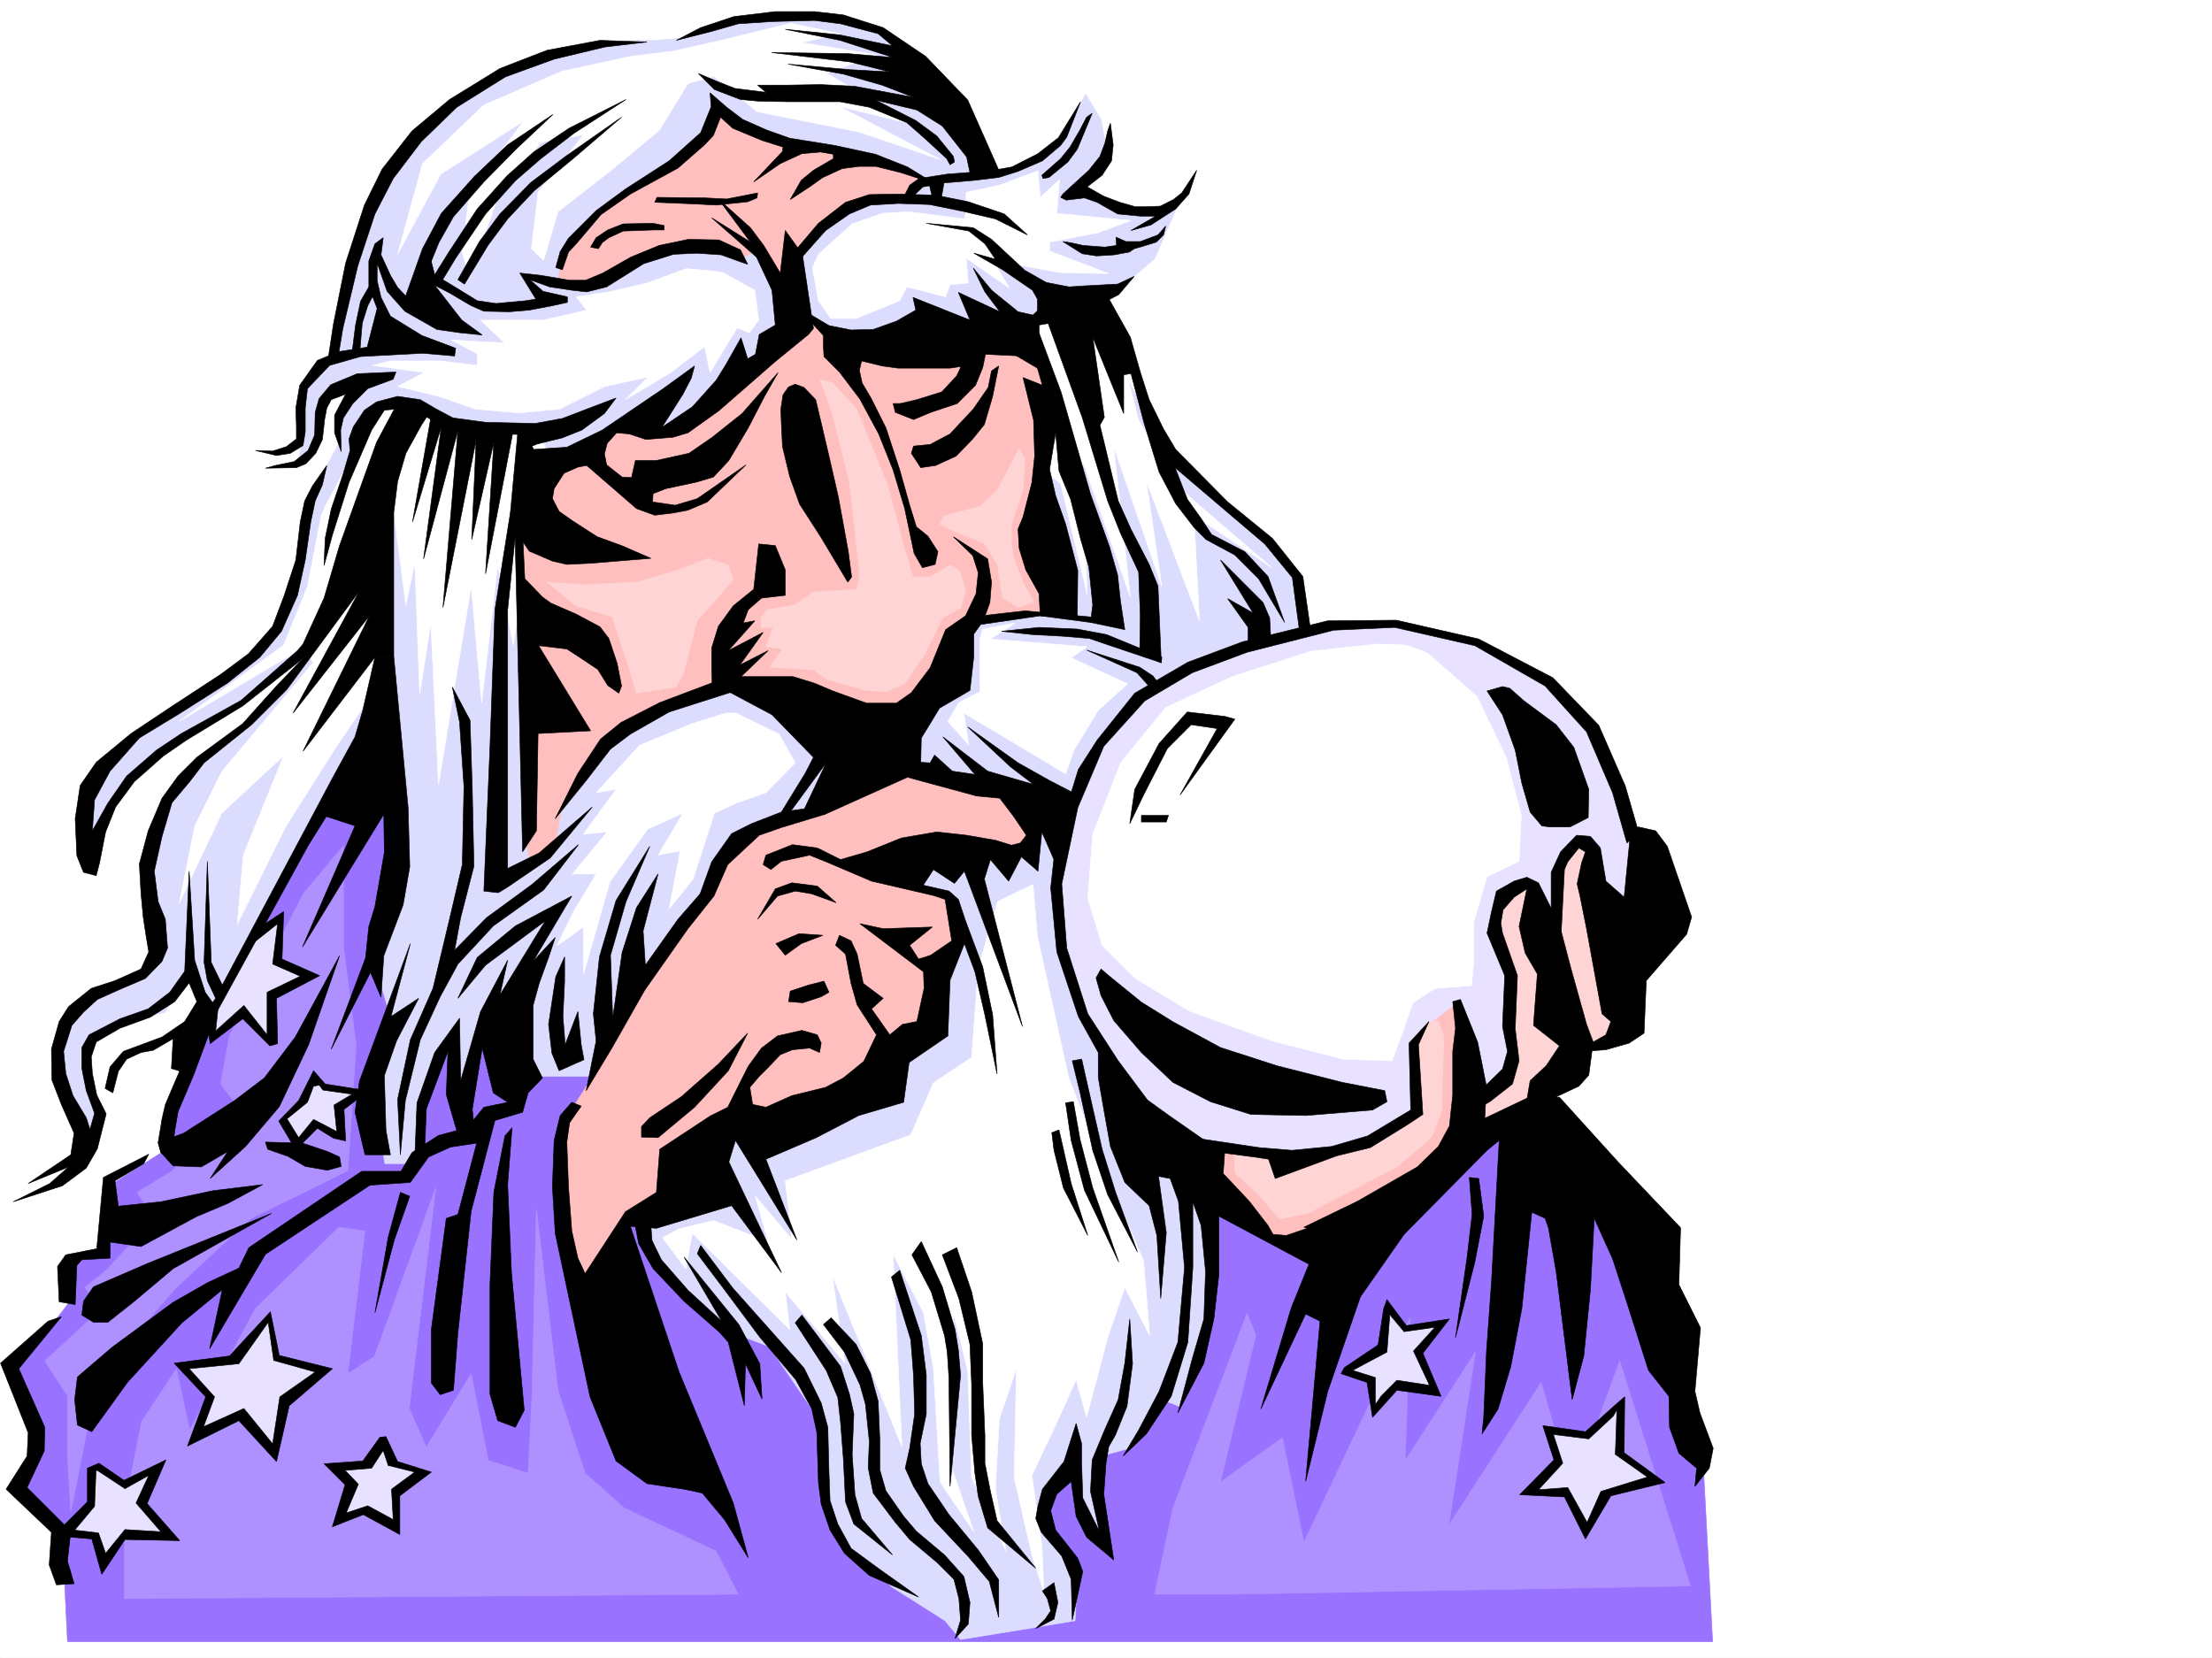 <svg xmlns="http://www.w3.org/2000/svg" width="2997.016" height="2246.297"><rect width="100%" height="100%" fill="#333333" stroke="none"/><defs><clipPath id="a"><path d="M0 0h2997v2244.137H0Zm0 0"/></clipPath></defs><path fill="#fff" d="M0 2246.297h2997.016V0H0Zm0 0"/><g clip-path="url(#a)" transform="translate(0 2.16)"><path fill="#fff" fill-rule="evenodd" stroke="#fff" stroke-linecap="square" stroke-linejoin="bevel" stroke-miterlimit="10" stroke-width=".743" d="M.742 2244.137h2995.531V-2.16H.743Zm0 0"/></g><path fill="#9973ff" fill-rule="evenodd" stroke="#9973ff" stroke-linecap="square" stroke-linejoin="bevel" stroke-miterlimit="10" stroke-width=".743" d="M429.316 1106.297 268.97 1410.375l-35.192 105.61-6.761 40.468-83.168 53.176v93.645h-41.211l-11.223 64.398-35.969 46.45-47.937 35.933 41.953 98.14v35.192l-24.75 36.715 59.941 64.398 6.762 140.055H2320.43l-12.746-241.168-29.211-62.91-18.727-106.356-59.2-158.824-166.331-174.5-1593.637-428.422Zm0 0"/><path fill="#ae91ff" fill-rule="evenodd" stroke="#ae91ff" stroke-linecap="square" stroke-linejoin="bevel" stroke-miterlimit="10" stroke-width=".743" d="m1689.55 1779.637-100.37 263.652-24.75 116.867h107.918l618.129-11.219-95.91-304.863-64.438 176.028-41.953-146.82-125.121 193.23 35.972-234.442-95.172 146.82 6.727-193.234-143.848 304.082-29.207-141.543-83.91 59.903 47.938-199.215zM239.02 1854.55l-47.196 71.907-23.226 116.832v122.852l831.66-5.985-29.992-58.414-124.375-58.453-53.176-47.156L756 1883.762l-29.21-244.926-6.02 252.43-5.239 104.867-53.96-17.242-23.223-117.614-60.684 99.625-23.227-52.43 35.973-298.843-83.164 228.46-35.973 23.188 23.223-193.23-35.187-5.242-113.157 110.105-89.148 164.77zm0 0"/><path fill="#ae91ff" fill-rule="evenodd" stroke="#ae91ff" stroke-linecap="square" stroke-linejoin="bevel" stroke-miterlimit="10" stroke-width=".743" d="m411.332 1210.418-100.41 193.234-11.965 65.18 17.988 23.969-83.168 93.605-47.972 29.207 23.222 35.227-65.18 70.383-29.206 23.222 23.226 28.465-77.183 71.164 30.73 47.192v81.64l4.5 76.403 35.969-182.008 107.137-122.856 101.152-93.605 131.101-64.434 11.258-170.008-17.242-134.855v-135.562zm0 0"/><path fill="#e8e1ff" fill-rule="evenodd" stroke="#e8e1ff" stroke-linecap="square" stroke-linejoin="bevel" stroke-miterlimit="10" stroke-width=".743" d="m2191.555 1903.23-41.211 43.442-49.422-8.211 10.476 39.687-32.96 42.696 42.699 2.972 28.465 49.461 27.722-49.46 68.934-19.473-48.68-31.438-2.27-60.68zm-312.41-123.593-4.497 48.719-53.957 32.921 36.715 7.508 5.238 43.442 29.954-35.192 51.726 6.727-20.254-53.18 29.25-37.457-47.976 6.766-26.2-25.493zM517.723 1959.418l-19.473 23.969-40.469 5.238 16.5 21.742-12.746 47.152 33.707-10.476 41.992 20.215v-43.442l32.18-29.207-38.945-14.234-7.508-20.215zm-394.09 36.715.746 41.914-32.219 38.203 35.227 5.238 15.718 33.703 28.465-36.675 57.711 2.972-36.715-41.172 16.461-52.433-39.683 23.226-32.965-21.742zm239.019-208.988-42.734 53.175-72.648 9.735 38.199 43.441-15.758 53.176 56.969-29.207 45.707 45.707 13.492-63.695 50.945-44.926-65.18-16.461-5.277-49.461zm58.414-325.821-8.21 31.477-28.504 25.453 18.73 29.207 26.234-23.969 30.735 14.977v-38.946l23.969-22.48-44.965-5.242-6.727-6.723zm-78.668-195.5 36.715-23.226-1.484 61.425 39.723 17.989-44.965 29.207-1.524 59.156-47.195-39.684-35.969 32.961-2.23-33.707 53.176-92.86zm1543.473-419.426-85.434 2.227-85.394 17.246-148.344 41.914-109.402 114.602-47.938 245.703 73.43 219.43 203.79 99.629 281.714-39.688 107.137-68.152 122.148-152.801 17.203-176.774-35.933-119.097-28.504-52.434-56.93-59.898-96.656-50.207-64.438-14.973h-2.226zm0 0"/><path fill="#fff" fill-rule="evenodd" stroke="#fff" stroke-linecap="square" stroke-linejoin="bevel" stroke-miterlimit="10" stroke-width=".743" d="m1905.344 874.082-38.203-1.488-90.672 9.738-107.133 34.445-89.89 41.953-60.723 74.176-38.2 97.36-6.726 86.879 19.472 63.656 44.965 44.965 73.43 44.18 111.629 40.429 96.656 24.75 65.922 2.23 12.004-31.476 16.46-47.152 29.99-19.473 49.425-3.754 3.008-31.477v-54.66l17.988-61.426 43.438-20.956 3.011-62.172-20.215-77.926-39.726-83.125-67.445-59.16zm0 0"/><path fill="#dcdcff" fill-rule="evenodd" stroke="#dcdcff" stroke-linecap="square" stroke-linejoin="bevel" stroke-miterlimit="10" stroke-width=".743" d="m831.656 60.684-77.144 9.734-78.668 29.953-92.16 66.664-56.97 60.684-25.452 56.148-31.477 96.613-9.734 82.426-10.52 19.469-41.172 35.934v80.898l-4.496 30.695 20.215-24.71 14.977-67.41 51.687-25.454-30.691 46.45v40.429l-30.735 56.188-15.714 40.43-9.739 96.616-47.23 76.399-87.664 71.164-103.38 76.402-41.21 45.707-9.738 29.95 5.238 77.144 35.973-77.144 41.21-59.942 103.383-61.387 123.633-86.136-83.164 86.136-113.898 101.856-25.457 76.402 5.984 101.856 9.734 40.468-30.73 35.192-71.906 30.691-31.477 40.469-4.496 71.164 45.71 86.137 10.477-39.727-20.214-46.41 5.238-59.941 66.668-31.477 36.715-5.238 35.226-55.406 30.735 55.406 41.953-96.617 128.875-217.942 86.918 14.973-25.492 182.754-10.48 61.426 20.96 71.164-25.457 96.617 14.977 92.117h41.21l11.223-15.719-5.238-66.664 45.707-96.617 15.758 106.352 31.433-126.606 61.47 80.899h134.108l16.461 214.23 4.5 24.71 31.473 41.212 92.902 71.16 39.727 14.977 41.953 61.425 31.477 45.668v101.856l29.949 61.426 62.953 55.445 71.941 45.668 20.961 25.492 92.157-14.973 62.953-10.52 4.496-80.898-40.469-29.949-5.984-61.426 41.957-35.191 4.496 55.445 35.972 45.668-5.242-116.832 35.934-9.734 46.449-66.664 25.496 9.734 36.715-106.351 5.238-158.043-56.187-71.16-88.403-142.325-46.453-96.617-15.757-76.402v-137.828l41.957-90.633 50.945-61.387 67.45-55.445 123.632-41.211 46.45-14.973-5.24-71.906-51.73-60.645-128.09-106.39L1476.77 415.71l9.734-25.492h31.477l46.449-39.688 30.734-71.16-41.21 9.734-41.216-9.734-26.234-15.719h-25.453l41.21-44.925-10.48-56.93-20.996-34.45-35.972 69.637-50.946 30.735-51.691 5.98-35.973-81.64-98.883-112.371-71.945-20.215-112.371 5.238-77.926 26.238-47.195 3.711H862.39zm0 0"/><path fill="#fff" fill-rule="evenodd" stroke="#fff" stroke-linecap="square" stroke-linejoin="bevel" stroke-miterlimit="10" stroke-width=".743" d="m897.617 1677.04 31.438 41.952 8.992-47.937 131.887 130.32-5.985-50.945 80.899 96.656-17.204-119.102 94.387 232.176-12.004-260.64 41.211 79.375 13.492 75.656 8.993 153.547 45.707 67.41-32.22-92.863 4.497-141.582v-62.168l19.473 78.668 5.277 144.554 46.453 99.625-14.273-84.652 5.277-94.387 23.227-68.152-3.012 147.566 23.969 104.864 16.5 51.69-3.008-65.921-13.492-93.644 35.972-76.403 23.97-53.176 14.23 50.95 28.464-107.88 23.266-68.152 33.703 65.18-8.25-101.11-46.45-108.62-54.698-138.57-42.7-192.49-5.98-70.42-47.977 23.226-26.238 89.148-8.953 122.07-51.727 34.446-30.695 70.422-170.086 62.168 8.992 79.41-49.46-58.453 17.246 61.425-74.176-28.464-46.45 11.261zm539.465-1021.645 35.934 149.793-6.727-182.012 65.18 185.765-22.485-203.75 65.18 189.516-20.957-142.324 71.906 188.777-7.469-143.07 105.649 71.164-123.633-106.39-56.93-93.606-25.492-99.63-56.187-72.644-64.438 43.438 11.223 60.683 6.762 136.305zm-105.648 196.984 44.183-8.25-33.707 21.742 131.106 10.477-21.704 14.976 76.403 35.192-39.688 35.968-32.96 53.922-11.262 32.219-35.97-21.742-101.894-60.645 6.762 43.442-28.465-32.22 14.977-25.452 28.465-14.977v-71.16ZM983.012 966.238l-47.192 14.977-68.933 28.465-59.2 64.398 26.981-4.496-44.223 60.684 32.22-3.012-47.196 56.93h32.218l-32.218 53.918-20.957 43.441 35.933-25.457v64.437l35.973-125.863 50.945-71.121 47.977-21.738-33.742 56.93 29.988-5.985-14.973 78.629 32.219-39.684 29.207-89.89 29.207-13.492 40.469-14.23 39.726-40.43-21.742-38.946-58.453-28.465zM435.3 698.09l-18.73 96.617-32.218 79.375-141.579 103.379 170.082-101.113 11.223 21.703-123.633 147.562-36.715 74.172-20.957 104.086 57.672-122.07 83.907-77.89-54.7 134.82-8.21 93.605 65.921-132.55 65.18-103.38 58.453-86.14V794.707l21.742-107.094 17.203 132.547 12.004-57.672 6.727 178.258 15.012-96.617 10.48 218.726 44.184-268.148 14.27 157.3 21.702-185.765 20.996 107.84 25.454-154.289 25.492-96.617-14.23-32.219-86.923-7.469-80.152-29.207-35.973-10.515-36.714 18.726-17.989 60.684-32.215 59.941zM854.14 76.402l-92.902 20.215-105.648 45.707-83.164 79.371-33.707 122.856 58.457-108.621 112.37-71.907-73.429 96.618-9.734 82.421 9.734 32.922 41.953-118.316 55.446-65.18 56.93-9.734-61.426 77.887-8.993 76.402 16.5 15.758L756 286.875l71.16-55.441 65.961-54.664 38.945-63.653 35.227-9.738 58.418 47.937L1164.359 179l110.106 37.457-136.344-71.902 102.64 24.71-120.624-69.636 66.664-25.496-100.367-16.461 51.687-11.965-66.703-14.23-94.387 23.183-66.703 15.016h-1.488zm254.735 268.148 45.707-41.21 40.469-14.235 35.972-2.23 75.66 9.738 2.266-11.222v-24.75l44.965-9.735 52.434-19.472 3.011 35.972 26.196-23.968-3.711 45.667 100.367 9.735-44.184 16.5-65.96 12.71v12.005l80.195 30.691-66.707-1.484-53.176-9.739-31.473 3.012 16.5 27.684-58.457-40.43 3.012 33.703-24.75 2.27-5.98 16.46-52.473-13.492-9.738 18.73-59.157 23.97h-34.488l-16.5-23.97-8.21-44.925zm-144.59 22.481-34.45-3.011-53.214 19.472-51.687 12.004-44.223 6.727 14.23 17.984-58.414 13.492h-85.433l32.218 30.692-34.449-1.485-37.457-2.27 35.192 18.731v15.719l-49.422-5.984h-68.192l-24.75 5.984 70.457 9.734-35.972 18.73 58.457 14.231 46.449 16.5 59.16 5.239 55.442-5.239 61.464-30.73 58.418-12.711-30.695 30.695 61.426-36.715 45.707-35.191 7.508 35.191 36.715-60.644 16.46 6.726 12.747-17.203-5.239-40.469-43.48-23.968zm0 0"/><path fill="#ffbfbf" fill-rule="evenodd" stroke="#ffbfbf" stroke-linecap="square" stroke-linejoin="bevel" stroke-miterlimit="10" stroke-width=".743" d="m965.027 152.059-6.726 41.918-64.438 41.21-71.199 38.942-45.668 51.691-15.016 26.98-7.468 30.692 49.422 3.754 80.937-46.45 67.45-8.25 53.175 17.243 17.242-8.992 38.946 42.695 18.726-36.715 39.727-44.183 41.21-29.207 72.688-5.239 13.488-20.957 2.23-5.28-32.96-14.192-90.676-25.492-83.164-18.73-65.922-35.935zm1006.278 1209.636-36.715 27.723-15.016 23.227v93.605l-70.418 47.191-104.906 23.97-22.48-10.477-71.164-11.965-6.723 38.941 74.172 83.871 48.68 11.262 163.359-93.645 60.683-64.398-8.992-156.559zm0 0"/><path fill="#ffd4d4" fill-rule="evenodd" stroke="#ffd4d4" stroke-linecap="square" stroke-linejoin="bevel" stroke-miterlimit="10" stroke-width=".743" d="m1934.59 1384.922 14.23-2.227 7.469 22.442-2.969 101.113-13.492 34.484-45.707 39.688-122.148 63.656-38.2 7.508-27.722-32.219-32.961-29.953-.742-31.473 58.414 8.993 86.918-8.993 94.425-44.925 7.47-19.473-4.497-81.64zm220.25-242.695 3.754 80.898 35.972 161.055-17.242 20.957-40.469 20.996-53.921 58.418-59.196 38.199-16.5.742v-29.949l31.477-28.465 9.734-50.95-2.23-96.612-20.254-51.692 4.5-49.422 40.465-20.215 4.5 12.708 29.988 62.168 7.469-92.122 10.515-29.207 19.473-10.476zm0 0"/><path fill="#ffbfbf" fill-rule="evenodd" stroke="#ffbfbf" stroke-linecap="square" stroke-linejoin="bevel" stroke-miterlimit="10" stroke-width=".743" d="m1216.05 1045.613-119.882 56.188-89.93 25.453-38.945 50.203-3.008 41.953-98.887 110.067-65.96 134.859-34.446 53.918-9.738 56.187 16.46 134.817 31.477 41.172 38.204-92.864 74.21-29.207 50.946-92.12 117.613-20.255 128.133-78.629 52.434-63.656 34.484-108.617-10.52-55.445-82.382-9.735 55.445-55.406 125.12 7.469 16.462-21.7-32.965-55.445-95.91-29.207zM1070.676 450.16l-67.41 65.922-65.22 56.93-41.952 14.972-60.684-8.992-21.738 20.215L735 643.391l-32.215 80.156 4.496 152.8 6.02 265.88 4.496 29.25 20.957-12.747 14.234-20.214 8.25-44.223 61.426-92.863 62.207-36.715 98.14-35.192 167.86 51.692 94.387-27.723 75.656-113.117 85.434-8.211h18.73l-12.004-75.656V647.145l6.02-94.387-3.75-54.664-38.203-35.188-233.036 6.723-25.453-23.223-31.476-20.96zm0 0"/><path fill="#ffd4d4" fill-rule="evenodd" stroke="#ffd4d4" stroke-linecap="square" stroke-linejoin="bevel" stroke-miterlimit="10" stroke-width=".743" d="m1278.96 698.836 48.72-12.75 23.968-22.441 29.208-56.188 7.507 14.234v2.97l-2.23 37.46-10.516 32.961-5.242 16.5v24.711l3.012 20.215 12.746 32.96 14.234 25.454-19.511 8.25-22.442-12.746-6.766-44.926-17.988-29.207-40.465-16.5-20.214-9.738zm-487.733 93.605 71.164-3.714 54.699-15.758 41.953-16.461 27.723 8.992 6.726 20.215-21.699 24.71-26.98 29.95-19.473 74.176-9.735 16.46-53.214 8.25-10.48-35.19-22.481-68.192-48.72-14.973-39.687-32.18zm336.418-274.132 32.96 35.972 41.954 102.598 21.742 82.387 12.707 42.695h23.223l26.98-16.461 12.746 7.469 8.25 25.492-6.02 24.71-25.456 14.235-23.223 47.934-27.723 41.176-25.492 10.515-26.98-1.523-53.176-14.977-17.985-12.746-31.476-2.23-27.723-1.485 17.242-24.71-22.48-3.012 9.734-26.235h-16.46v-12.707l8.21-11.261 38.242-6.727 24.711-17.242 58.453-3.715 4.497-18.73-14.23-126.606-23.228-92.86-17.242-47.937v2.227zm0 0"/><path fill-rule="evenodd" stroke="#000" stroke-linecap="square" stroke-linejoin="bevel" stroke-miterlimit="10" stroke-width=".743" d="m1004.012 355.027-26.98-9.734-32.962-2.23-31.476 1.488-40.469 12.746-50.203 31.433-26.98 6.766-20.215-2.266-29.95-4.5-26.98-9.734 17.988 15.719 32.961 7.508v7.507l-20.254 4.458-31.437 6.019-26.98 2.23-34.485-.742-17.242-7.507-29.207-17.204-20.215-10.48 36.715 47.195 27.718 20.211-29.988-3.008-31.476-4.496-43.438-24.71-23.969-26.981-13.492-38.2v23.965l5.242 22.485 12.746 25.453 42.696 26.238 45.71 17.203-1.488 10.516-43.476-3.75-83.91 4.496-41.953 11.965-29.993 31.473-2.968 26.199v32.219l-3.012 18.726-17.242 10.48-18.73 3.012-28.466-6.765 23.227.78 18.726-6.019 13.493-10.48V578.25l-.746-25.492 5.242-30.696 23.968-33.703 29.247-12.004 38.199-5.98 13.488-52.434-11.258-29.21v-35.188l8.25-23.227 11.258-8.25-3.008 23.227 12.746 27.723 9.735 16.46 14.234 14.973 19.473-49.422 8.25-14.972 8.25 32.215 24.71 14.976 32.962 20.215 25.492 3.754 40.469-3.754 13.449-2.227-21.7-35.23 27.723 3.012 39.684 6.722h21.742l23.227-9.734 38.199-21.7 38.238-15.757 39.688-8.211 41.21.742 29.247 13.488 9.738 19.473zm0 0"/><path fill-rule="evenodd" stroke="#000" stroke-linecap="square" stroke-linejoin="bevel" stroke-miterlimit="10" stroke-width=".743" d="m373.133 630.684 25.453-5.239 18.766-15.015 8.957-20.957.78-30.696 5.24-18.726 15.718-18.73 35.973-14.977 52.433-2.266-3.715 9.735-34.488 12.746-20.215 20.214-12.746 19.473-3.754 16.5.746 29.207-8.996-25.492v-23.969l15.016-28.465-19.512 7.508-5.98 11.223-3.012 15.758-2.973 26.937-8.992 18.73-13.488 14.231-12.746 5.242-41.957.742zm0 0"/><path fill-rule="evenodd" stroke="#000" stroke-linecap="square" stroke-linejoin="bevel" stroke-miterlimit="10" stroke-width=".743" d="m439.055 766.242 1.523-36.715 8.211-39.687 15.758-46.45 9.734-32.96-1.484-15.72 5.984-16.46 14.973-22.484 16.5-11.22 28.465-7.507 30.695 4.496 21.738 12.746 22.485 11.965 44.222 5.984 67.407 1.524 36.714-6.766 50.95-19.472 21.738-8.211-15.719 20.96-30.73 22.481-26.239 10.48-33.703 8.25-7.507 2.97 2.27 4.5 44.964-3.012 47.934-23.188 81.68-55.441 43.44-31.477-4.496 16.5-11.222 21.7-28.465 44.964 41.172-27.722 32.219-35.93 13.492-21.742 20.254-35.934 8.992 28.426 10.476-5.98 5.243-26.942 21.738-12.746-4.496-47.192-20.996-44.925-60.684-53.176 52.473 32.922-43.48-58.418 43.48 38.945 17.945 23.969 22.484 37.457 6.762-57.672 23.227 32.219 14.976 100.367-6.726 8.25-44.965 36.676-76.441 66.668-41.954 29.949-20.214 6.023-36.715 2.97-22.485-7.47-17.242-1.523-12.746 14.234-3.715 14.23 2.973 14.977 20.996 16.5 12.746.743 5.238-23.227h28.465l44.184-9.734 31.476-21.7 40.47-32.218 48.718-55.446-17.988 31.477-22.48 43.437-26.24 44.184-20.956 22.484-22.48 6.723-41.958 8.996-17.242 6.762-.742 11.222 30.695 4.497 29.989-8.993 65.921-45.707-52.433 50.203-26.235 11.223-20.214 3.754-24.75 3.008-24.711-8.992-67.45-58.414-11.964 2.226-18.727 8.25-13.492 20.961-2.266 13.488 8.992 17.243 17.985 12.707 33.707 21.742 33 11.965 39.687 17.242-36.715 3.012-44.93 3.71-32.214 1.528-19.512-4.496-31.437-13.492-20.254-29.95-5.239-22.48 9.735-105.61-45.707-2.27-57.672-8.21-25.492-17.242-17.989-8.25-33.703 3.008-17.242 26.98-30.695 71.125-22.48 71.16zm638.386-245.664-8.996 3.715-7.508 10.516-3.007 19.472.78 20.957 1.485 29.953 9.739 40.47 13.488 37.456 28.465 44.184 36.715 61.426 5.238-6.766-4.496-34.445-13.489-74.137-12.707-55.442L1111.887 570l-6.727-28.465-15.758-16.46zm0 0"/><path fill-rule="evenodd" stroke="#000" stroke-linecap="square" stroke-linejoin="bevel" stroke-miterlimit="10" stroke-width=".743" d="m1079.668 337.043 29.207-34.45 36.715-28.464 32.219-10.477 38.984-.742 50.203 1.485 44.965 8.992 48.68 16.5 31.476 28.426-43.48-21.7-44.926-10.48-44.223-8.992-42.695-1.485-37.457 2.227-28.465 12.004-32.219 22.445-35.972 40.469zm0 0"/><path fill-rule="evenodd" stroke="#000" stroke-linecap="square" stroke-linejoin="bevel" stroke-miterlimit="10" stroke-width=".743" d="m1099.922 437.41 15.719 17.246v14.973l.742 13.492 20.996 20.957 27.723 36.715 25.453 47.191 19.472 48.68 15.758 52.434 12.746 60.644 11.223 19.512 17.242-4.496 3.754-17.242-13.488-20.961-15.758-12.746-8.992-29.207-13.492-47.938-18.727-56.93-20.215-40.43-12.004-20.253-3.715-17.203 2.973-12.746 27.719 6.726 21.742 3.012h70.418l14.977-2.23-5.985 12.706-20.215 21.739-33.742 10.48-22.445 5.238h-9.774l3.012 12.004 24.711 9.739 23.227-9.739 35.968-12.004 24.754-24.71 9.735-23.97 3.754-17.984 47.937 2.266 24.71-23.223v-18.73l84.688-14.977 5.985-17.242 17.242-8.992 20.957-24.711-22.48 10.48-43.442 2.266-22.48 1.484-30.735-5.98-29.207-16.5-44.965-41.914-24.71-15.758-63.696-5.984 57.711 10.48 21.703 17.242 14.23 20.957-29.206-8.21 38.984 22.445 40.426 27.722 6.766 12.004v15.715l-5.981 5.985-20.254-4.497-35.973-29.207-24.71-29.953 15.718 32.22 20.254 26.94-56.187-26.199 15.718 37.461-77.183-30.734 3.754 17.242-26.239 14.977-31.437 11.222-29.988.742-29.95-5.984-27.722-16.46zm0 0"/><path fill-rule="evenodd" stroke="#000" stroke-linecap="square" stroke-linejoin="bevel" stroke-miterlimit="10" stroke-width=".743" d="m1343.398 502.59-4.496 22.484-20.215 29.207-31.476 33.703-26.98 14.235-22.481 2.226-2.973 9.739 12.746 19.472 20.215-2.972 27.723-12.747 22.484-23.226 15.715-19.473 11.262-38.199 8.21-41.21zM1224.3 267.406l8.212-16.5 12.746-8.996 38.199-5.98 58.453-4.496 29.211-5.239 35.227-17.988 27.722-21.7 29.989-48.679-18.766 47.938-8.211 11.218-24.75 20.961-32.96 14.23-26.24 8.25-31.433 3.755-42.738 3.754-4.496 25.453-11.223-5.98-3.754-15.72-8.992 1.485-15.719 14.976zm247.97-108.621-8.993 17.242-13.488 23.227-12.707 15.719-25.492 22.48 1.484 4.457 8.25-1.484 25.492-20.957 12.747-17.242 20.214-48.68zm28.464 18.731-3.71 16.46-6.766 17.985-14.977 18.73-35.226 32.22-2.973 4.495 7.469 3.754 24.75-3.012 17.203 5.98 27.723 15.759 30.73 2.972h20.996l-33.742 19.473 26.98-7.469 33.704-21.738 17.988-20.215 10.515-32.219-20.253 30.73-11.223 8.954-17.984 8.996-19.473.742h-14.23l-20.997-5.984-21.742-8.25-22.48-12.707 20.254-15.719 12.746-19.508 2.226-21.703-3.754-29.207zm-50.164 151.316 16.461 3.715 29.992 2.266 15.715-2.266-.742-11.223 13.492 5.98h19.469l23.969-8.991 10.52-11.965-3.012 11.965-9.735 9.738-19.472 6.02-10.52 2.972-6.723 4.496-20.254 3.754-23.968 1.484-19.473-2.972-26.234-16.5zm0 0"/><path fill-rule="evenodd" stroke="#000" stroke-linecap="square" stroke-linejoin="bevel" stroke-miterlimit="10" stroke-width=".743" d="m752.988 362.535 6.02-21.738 11.222-17.988 37.457-37.418 39.727-29.246 59.2-38.2 42.695-38.164 14.234-35.226-1.488-18.73 22.484 19.472 21.7 16.5 32.218 14.23 31.477 11.223 60.683 9.734 55.442 12.004 43.48 17.207 25.453 15.715h-9.734l-25.457-8.21-33-8.25h-23.223l-22.484 3.01-26.196 11.966-17.988 12.746-26.234 17.203 14.976-26.195 16.5-13.489 26.977-15.718v-5.985l-17.242-3.008-25.453 2.227-29.247 13.488-35.972 24.715 38.98-41.176.742-5.98-28.464-8.992-39.723-16.5-16.46-14.977-9.74 24.711-12.003 12.746-35.969 31.477-64.437 35.191-39.688 27.719-33.742 39.687-10.48 11.223-8.25 23.969zm0 0"/><path fill-rule="evenodd" stroke="#000" stroke-linecap="square" stroke-linejoin="bevel" stroke-miterlimit="10" stroke-width=".743" d="m800.219 334.813 7.468-12.747 15.758-10.476 20.957-8.25 40.47-.746 14.976 3.011v5.985H884.87l-40.469 1.484-19.468 8.992-8.996 6.766-5.239 8.211zm89.894-67.407 65.18.742 29.246 1.485 41.953-8.211-.781 6.726-12.707 5.239-42.738 4.496-27.723-1.485-55.441-2.27zM548.457 404.45l23.969-67.407 25.492-47.938 44.926-50.164 44.965-42.699 61.425-41.21-49.422 46.452-44.222 44.926-41.211 47.192-19.473 34.449-13.488 32.96-19.473 50.946zm0 0"/><path fill-rule="evenodd" stroke="#000" stroke-linecap="square" stroke-linejoin="bevel" stroke-miterlimit="10" stroke-width=".743" d="m588.926 372.27 20.215-32.215 37.457-56.93 40.468-44.926 35.973-32.219 47.934-32.218 77.183-38.946-70.418 45.707-44.965 34.45-34.488 29.949-40.426 44.965-40.468 59.902-19.473 32.219zm0 0"/><path fill-rule="evenodd" stroke="#000" stroke-linecap="square" stroke-linejoin="bevel" stroke-miterlimit="10" stroke-width=".743" d="m620.398 378.996 29.207-51.691 27.723-37.418 41.957-42.696 47.934-35.972 74.957-52.434-67.45 57.672-50.945 41.953-35.972 38.203-26.239 35.192-32.215 53.175zm-120.66 9.734-11.222 19.473-6.766 32.219-4.457 35.191 10.48-2.23 2.97-35.227 7.507-23.968 8.25-15.72zm0 0"/><path fill-rule="evenodd" stroke="#000" stroke-linecap="square" stroke-linejoin="bevel" stroke-miterlimit="10" stroke-width=".743" d="m445.074 483.121 6.727-44.184 16.5-82.421 25.453-78.633 23.969-48.68 40.468-51.687 50.95-42.7 68.187-41.953 63.695-24.71L812.93 54.66l63.691 2.27-56.93 6.726-68.933 16.5-65.922 23.969-65.961 41.172-47.938 46.45-38.199 50.163-24.75 47.977-23.226 70.379-20.215 84.652-5.238 31.437zM916.348 54.66l32.96-17.203 44.965-14.973 56.188-6.765h53.176l38.984 4.496 53.957 17.242 57.672 38.945 56.93 59.157 43.48 98.14-39.726 3.754-5.239-24.75-32.964-41.914-34.485-21.738-56.187-13.492 54.703 27.722 28.465 20.957 22.48 27.723 1.488 7.508-5.984 3.754-4.496-8.25-28.465-26.239-25.492-22.441-50.95-20.996-39.687-7.469h-70.418l-39.726-.742-24.711-2.27-35.227-13.488-21.742-21.7 24.75 10.477 24.71 9.735 41.958 5.242-11.223-9.738h40.43l44.965-.742 45.707 2.23 80.156 15.012-42.7-16.5-52.429-14.973-74.918-13.492 83.168 7.508 54.66 2.972-53.918-13.449-106.39-12.746 103.379 1.484 61.425 5.239-71.906-23.227-74.172-14.972 73.43 7.507 71.906 14.973-19.473-16.461-50.945-13.488-35.23-4.496-58.414 1.484-44.965 3.012-36.715 10.48zm460.05 426.973 29.208 17.207 6.726 23.223-26.2-10.477 14.235 57.672 1.485 48.68-3.754 35.933-11.965 46.45-6.762 16.5 1.485 26.195 8.992 29.21 17.988 32.22 1.523 29.949 50.204 3.011.746-64.437-16.504-62.914-13.489-38.2-8.25-35.933 8.25-49.461 4.497 51.691 15.757 38.2 13.489 53.918 11.222 38.203 5.243 50.945-3.012 23.969 46.488 9.738-6.02-39.688-3.753-34.449-11.223-38.98-25.492-70.383-39.688-137.824-35.972-96.617zm42.696-46.449 47.195 130.32 34.445 113.117 17.247 43.438 24.75 53.175 2.226 58.418-.742 50.946 29.207 13.453-4.496-104.086-11.965-29.207-24.75-47.938-17.203-38.199-24.75-102.64 6.02-10.477-15.754-108.621 41.953 103.383v-52.434l22.48-3.754-13.488-47.195-32.219-57.672zm0 0"/><path fill-rule="evenodd" stroke="#000" stroke-linecap="square" stroke-linejoin="bevel" stroke-miterlimit="10" stroke-width=".743" d="m1532.21 505.602 17.99 68.152 20.253 65.922 22.441 42.66 24.75 32.215 16.461 16.504 38.985 20.957 32.219 32.218 35.187 59.157-22.441-62.168-31.477-33.703-44.965-23.227-14.23-21.7-18.73-26.237-16.5-42.696 71.199 60.684 50.207 42.695 37.457 45.668 8.992 67.41 14.976-1.488-9.738-67.406-41.21-51.692-60.684-49.422-70.457-71.16-16.461-27.722-19.473-39.688-12.004-37.457zm158.864 366.992v-22.48l-27.722-38.946 34.449 19.473-44.184-71.907 57.672 57.672 8.992 21 1.488 28.465zm-355.144-38.942 53.175-5.984 104.164 9.738-15.757 5.98-68.153-8.991-82.422 12.003zm20.957 21.738 50.949-5.277 51.727 2.266 39.687 7.469 74.914 30.734-.742 7.469-71.16-23.969-26.239-8.957-35.226-3.008-41.957-2.27zm202.304 77.145-18.73-20.996-68.191-30.695 71.945 23.226 17.988 11.965 9.735 12.746zm0 0"/><path fill-rule="evenodd" stroke="#000" stroke-linecap="square" stroke-linejoin="bevel" stroke-miterlimit="10" stroke-width=".743" d="m1027.977 737.035-6.762 61.426-27.723 22.445-20.215 27.719-8.992 29.21v29.208l.742 23.969 24.75 7.504 56.188 29.953 56.187 57.672-11.222 21.738-32.22 52.434 11.224.742 49.46-67.407-31.476 66.665 29.95 2.972 111.671-50.164 93.645 25.453 31.476 3.012 18.727 24.71 52.433 11.22 24.75 1.527 10.48-41.211-38.984-20.215-42.695-23.969-68.191-48.68 57.71 53.919 31.477 23.968-62.207-17.984-60.683-46.453 43.437 50.95-30.691-4.497-23.97-21.703-6.022 10.48-12.708-.742.743-32.96 11.964-19.473 12.75-20.996 41.211-23.97 5.239-46.413v-29.989l12.746-17.945 8.992-24.754 2.23-27.68-5.238-31.476-46.453-29.95 26.238 25.454 7.465 23.226-2.969 28.465-14.234 29.95-26.977 18.73-21 51.688-25.453 33.703-20.254 14.234h-40.43l-45.706-16.5-24.75-10.48-29.207-8.993h-70.418l36.715-35.191-38.243 19.473 31.477-44.184-47.195 24.71 35.972-40.425-15.758 2.969 6.766-17.984 17.984-15.72 32.22-3.753v-34.445l-13.489-32.961zM583.684 566.246l-24.75 140.84 38.984-128.836-24.008 179 46.488-173.762-20.253 239.684 44.964-226.977-5.98 134.86 29.95-131.848-11.22 178.258 37.457-193.977zm113.859 145.336 10.52 442.649 18.726-28.465 2.23-131.844 71.2-3.715-70.457-115.344 38.242 4.496 14.973 9.735 26.98 17.949 13.488 21.738 14.977 10.48 3.754-9.738-6.024-30.691-11.218-33.707-12.004-15.754-32.219-17.207-34.45-14.973-11.261-8.25-23.965-24.71-2.973-63.696Zm-254.734-80.898-19.473 27.683-10.48 20.254-6.02 28.465-5.984 51.648-15.715 47.938-15.758 41.953-32.961 37.46-37.461 27.72-65.18 42.699-56.183 37.418-47.235 38.984-21.699 31.434-6.765 44.965 2.27 50.168 8.991 22.48 17.203 4.496 4.496-17.242 8.25-41.953 13.489-33.703 25.457-34.45 38.98-34.445 31.477-21.742 76.402-46.41 81.68-64.438-7.508-10.48-76.402 67.41-80.938 44.926-33.703 22.484-40.469 35.188-25.453 36.715-20.996 37.457 3.008-41.953 20.96-38.942 39.724-44.926 55.445-33.707 63.695-40.468 44.18-35.188 29.25-35.191 21.699-48.72 10.52-47.937 7.464-51.648 6.024-28.465 9.734-21.742zm0 0"/><path fill-rule="evenodd" stroke="#000" stroke-linecap="square" stroke-linejoin="bevel" stroke-miterlimit="10" stroke-width=".743" d="m533.48 555.766-23.226 43.441-50.203 140.059-20.996 71.16-28.465 62.168-7.508 8.992 7.508 10.48-35.973 37.457-45.707 50.95-62.172 45.668-25.492 25.453-21.7 29.992-18.73 44.18-12.003 44.925 2.23 39.727 3.012 32.18 3.754 24.75 3.75 22.445-10.516 23.223-35.191 15.718-32.22 10.52-30.73 24.71-12.746 20.216-10.48 37.457.742 41.914 12.746 32.96 17.246 38.946-4.496 29.246-57.715 38.945 54.703-22.484 23.97-20.957 5.237-29.207-5.238-16.5-17.988-29.95-9.735-29.952-2.972-29.989 11.222-35.191 15.758-17.984 18.727-17.203 28.465-12.75 36.715-15.715 22.484-23.227 7.469-17.988-2.973-38.942-9.773-23.968-5.243-41.211 10.52-47.157 13.488-45.707 23.969-28.464 19.473-25.454 64.437-51.69 47.934-47.938 98.182-133.33-89.933 165.547L500.52 834.395l-89.93 183.496 97.398-127.309 25.492-1.488V694.34l5.239-41.957 11.222-38.2 20.996-38.203 12.747-19.468-40.47-11.965zm0 0"/><path fill-rule="evenodd" stroke="#000" stroke-linecap="square" stroke-linejoin="bevel" stroke-miterlimit="10" stroke-width=".743" d="m17.984 1628.36 49.465-24.712 25.453-22.484 23.97-32.96 11.257-39.688-11.258-30.73-5.984-29.95v-28.465l9.738-17.207 41.953-21.738 38.238-13.488 29.207-22.446 20.215-28.465 6.024-135.597 7.468 120.62 14.23 43.442 17.243 23.969-32.96 88.367-29.99-8.992 2.27-40.43-26.98 15.715-16.5 3.012-19.473 8.992-11.222 16.46-7.504 29.212-10.48-5.985 6.726-29.207 17.984-20.996 52.473-19.472 30.691-20.957 16.5-26.98-10.476-25.454-19.512 25.453-32.96 20.996-41.212 14.977-32.219 18.73-6.726 20.215 1.488 22.48 5.98 29.208 12.747 25.457-11.965 47.191-15.012 26.2-32.219 23.968zm0 0"/><path fill-rule="evenodd" stroke="#000" stroke-linecap="square" stroke-linejoin="bevel" stroke-miterlimit="10" stroke-width=".743" d="m507.988 890.582-16.46 71.902-10.52 35.934-30.692 56.188-149.128 280.152-14.977-30.735-5.238-137.042-4.496 137.042 4.496 24.711 11.222 23.97-11.222 15.757h14.23l122.149-222.48 24.714-39.684 38.942 12.746-71.16 164.023 110.144-179.78.742 51.69-12.746 73.391-8.25 26.977-4.496 42.699-46.453 123.594 53.215-104.121 14.234 33.703 3.754-56.188 26.196-68.894 8.992-51.692-2.227-80.152-19.473-205.2zm-262.246 555.023-21.699 50.907-4.496 19.472-5.277 32.22 3.753 13.487 16.5-10.476 2.227-18.73 4.496-26.235 20.996-49.422zm0 0"/><path fill-rule="evenodd" stroke="#000" stroke-linecap="square" stroke-linejoin="bevel" stroke-miterlimit="10" stroke-width=".743" d="m460.05 1295.031-59.94 110.106-41.954 55.445-40.469 30.692-68.933 44.183-34.484 12.746 3.753 13.488 16.5 17.989 38.2 1.484 35.972-20.957-23.968 36.676 47.937-43.442 45.707-53.918 39.727-83.906zm0 0"/><path fill-rule="evenodd" stroke="#000" stroke-linecap="square" stroke-linejoin="bevel" stroke-miterlimit="10" stroke-width=".743" d="m340.172 1280.055 35.969-28.465-6.762 54.703 37.457 16.46-44.965 21.74v57.671l-31.437-39.723-38.239 34.485 3.008-28.465-14.23 18.73 3.754 26.938 44.183-33.703 36.715 36.715 10.516-3.012-1.524-61.426 58.453-30.691-50.945-22.485 2.227-64.398-35.188 23.227zm-145.375 296.613-38.945 23.227 4.496 34.445 57.675-5.98 70.457-14.977 67.407-8.25-47.192 25.453-42.699 17.988-74.953 40.469-41.953-6.023v21.742l-38.203 2.226-6.723 7.508-2.27 53.176-21.738-3.754-2.23-47.937 11.222-15.72 41.954-8.25 8.992-96.613 61.465-31.476zm0 0"/><path fill-rule="evenodd" stroke="#000" stroke-linecap="square" stroke-linejoin="bevel" stroke-miterlimit="10" stroke-width=".743" d="m126.605 1743.703-13.449 19.473-2.27 18.73 15.72 9.735h19.511l35.934-28.465 52.472-44.184 133.368-74.914-168.598 68.149zm557.45-204.492-14.977 76.402-5.238 125.078V1889l10.48 35.973 23.965 8.992 12.004-23.227-17.242-185.761-5.238-119.844 5.98-77.145zm-128.875 81.641-20.957 59.199-26.235 98.844 17.985-102.598 16.5-60.684zM691.562 694.34l-20.996 131.805-6.726 186.507-8.25 194.754 19.473 2.23 11.261-6.726 59.196-40.43 56.93-68.93-71.946 62.169-42.695 20.996v-350.57l13.488-130.32zm0 0"/><path fill-rule="evenodd" stroke="#000" stroke-linecap="square" stroke-linejoin="bevel" stroke-miterlimit="10" stroke-width=".743" d="m967.293 924.285-73.43 27.723-52.468 26.937-27.723 22.485-30.695 46.449-30.73 61.426 41.952-51.688 32.961-42.699 26.98-20.215 52.473-29.988 89.145-28.465zm-472.797 640.418-13.488-57.672 6.023-41.953 68.934-186.508-26.238 98.844 37.457-24.71-29.95 57.671-16.5 47.195 2.227 74.172 6.023 32.961zm0 0"/><path fill-rule="evenodd" stroke="#000" stroke-linecap="square" stroke-linejoin="bevel" stroke-miterlimit="10" stroke-width=".743" d="m612.89 931.012 9.739 47.191 5.98 87.625-2.226 105.648-15.758 67.407-23.969 100.37-30.691 69.638-17.246 80.898 3.754 74.914 6.726-73.43 20.215-82.382 26.977-58.414 24.007-44.184 47.938-51.691 68.191-48.68 47.192-61.426-62.95 53.918-61.425 44.965-43.442 44.184 8.211-44.184 17.989-69.676-2.23-104.867-3.013-92.86zm0 0"/><path fill-rule="evenodd" stroke="#000" stroke-linecap="square" stroke-linejoin="bevel" stroke-miterlimit="10" stroke-width=".743" d="m774.727 1214.133-76.442 40.469-51.687 42.699-26.2 55.402 37.461-44.926 80.895-59.941-61.426 100.371 10.48-47.156-36.714 69.64-26.98 93.645-1.485-84.652-33.703 46.449-23.969 68.152-3.012 75.656 13.489-12.746 2.23-54.66 29.246-77.926-2.27 58.454 17.989 62.168 20.996-8.993-3.754-32.96 13.488-83.165 14.977 60.684 39.726 26.234 7.47-26.234L735 1460.582l-12.707-25.457v-72.684l8.21-29.953 12.747-35.187 8.996-26.98-29.953 32.218 28.465-47.937zm0 0"/><path fill-rule="evenodd" stroke="#000" stroke-linecap="square" stroke-linejoin="bevel" stroke-miterlimit="10" stroke-width=".743" d="m764.992 1296.555-12.004 26.941-9.738 64.438 4.5 38.941 9.734 23.969 33.743-14.973-3.754-20.254-4.496-44.926-17.243 44.926-3.011-38.203 2.27-47.937zm352.875-193.27-59.156 17.984-29.988 10.481-42.7 39.727-18.73 42.656-35.227 44.223-58.457 83.125-44.18 77.89-35.23 58.414 13.488-67.41-3.753-36.676 8.25-77.144 22.484-76.399 45.707-73.43-32.219 74.915-20.996 72.648 3.012 85.395 12.746-89.149 19.473-60.644 29.207-45.707-20.215 77.144 3.012 46.45 44.183-62.169 29.988-34.449 15.72-43.437 26.976-38.203 26.98-13.489 40.469-15.718 47.195-6.762zm-104.863 296.613-39.727 41.954-50.203 44.183-42.699 28.465-11.262 12.004v14.23l22.485.746 49.46-41.214 45.708-49.422zm-908.098 531.055-3.754-34.445 3.754-30.735 47.192-40.43 82.425-60.683 47.192-26.937 41.953-19.473 13.492-27.723L490 1587.148h53.215l14.976-25.457 35.973-23.222 38.941-10.48 22.485-27.723 50.945-10.477 1.527 17.242-37.496 11.223-32.218 122.851-17.95 164.766-6.02 77.89-17.987 5.981-11.965-15.719v-72.648l20.215-150.535 15.757-5.278 25.457-96.617-35.23 5.242-29.95 13.489-24.71 34.445-54.703 3.754-141.621 93.644-75.657 128.055 17.204-80.117-54.7 44.926-73.394 80.156-48.715 67.406zM65.18 1790.156l-64.438 56.93 37.457 94.348-1.484 31.472-28.465 44.926 61.426 58.418-3.012 44.223 9.777 26.937 23.97-1.484-8.997-30.735 4.5-40.43-59.2-59.155 23.227-49.461.743-32.18-35.192-79.414 57.672-70.418zm709.547-296.613-15.72 17.945-8.25 33.742-2.265 62.914 3.754 62.91 47.192 221.7 35.23 86.879 41.953 30.734 50.207 7.465 24.711 5.242 29.988 35.973 32.22 51.687-20.255-74.172-73.39-177.515-72.688-217.2-54.7 83.872-9.737-20.957-8.25-36.715-4.497-59.903-2.226-60.683 3.71-26.195 15.759-22.485zm0 0"/><path fill-rule="evenodd" stroke="#000" stroke-linecap="square" stroke-linejoin="bevel" stroke-miterlimit="10" stroke-width=".743" d="m847.414 1641.848 41.953-26.235 4.496-58.418 68.192-44.925 23.968-12.004 27.723-55.403 17.984-24.75 21.704-16.46 33-7.508 20.957 6.02 5.238 11.222-2.227 12.746-13.492-6.02-23.222 2.266-16.5 6.727-14.977 15.757-13.488 13.45-12.75 15.015 3.754 23.184 17.988 3.754 35.226-15.715 45.711-11.223 23.97-12.746 27.718-22.484 17.246-35.934-26.238-40.469-8.25-29.207-7.508-39.687-13.45-12 5.239-13.453 15.719 7.468 8.25 17.985 8.25 39.687 26.98 20.215-15.758 14.234 24.711 35.227 17.242-14.23 19.473-3.754 9.774-44.926-.782-22.484-86.136-65.18 31.476 6.766 66.664-2.27-30.73 24.715 12.004 18.726 16.46-5.238 28.505-19.473-8.997-56.187-15.753-5.238-83.91-19.473-61.426-26.195-22.485-8.993-38.2 8.25-14.233 11.22-10.516-6.724 3.754-12.746 35.973-14.234 33.703 4.496 31.476 15.719 48.719 20.215 98.14 22.48 12.747 11.223 9.734 29.207-1.523 30.734-19.473 49.422-2.973 75.66-52.472 35.93-7.465 53.961-60.723 17.945-57.672 29.992-68.191 29.207 41.953 109.364-83.164-134.82-8.996 29.21 71.203 149.79-67.45-90.633-101.894 30.695-39.722-2.973zm0 0"/><path fill-rule="evenodd" stroke="#000" stroke-linecap="square" stroke-linejoin="bevel" stroke-miterlimit="10" stroke-width=".743" d="m1116.383 1329.477-20.957 5.28-24.75 8.212-2.23 14.23 19.472 1.528 24.71-8.25 10.52-5.985zm-65.18-50.907 12.746 15.72 21.703-15.72 29.246-11.222-32.218-2.266zm-24.711-32.96 26.942-31.477 24.007-6.727 22.48 3.754 32.962 11.965-25.492-22.441-34.45-4.496-22.48 8.21zm112.375-80.899 35.969-10.48 46.453-18.727 47.937-8.25 40.47 4.496 38.94 6.766 21.739 6.722 12.004-3.011 8.25-10.477-17.242-25.453 77.183 12.746-8.992 41.914-6.023 20.996-23.965-54.7-5.242 53.177-22.48-19.473-17.243 32.961-24.715-29.207-8.25 26.234 51.692 199.961-78.668-210.476-13.489 16.5-28.464-18.73-17.208 26.198-80.191-19.472zm0 0"/><path fill-rule="evenodd" stroke="#000" stroke-linecap="square" stroke-linejoin="bevel" stroke-miterlimit="10" stroke-width=".743" d="m1306.684 1278.57 14.23 38.2 13.492 58.418 16.5 80.152-5.984-80.152-13.488-65.18-23.227-62.172zM860.16 1658.309l5.238 26.98 19.473 33.703 41.957 44.184 47.934 41.953 12.004 13.492 21.742 86.137 1.484-56.93 22.48 47.934-3.007-47.934-28.465-53.176-74.172-91.379 50.945 86.883-45.707-41.957-35.972-41.21-12.707-26.196-2.27-30.734zm0 0"/><path fill-rule="evenodd" stroke="#000" stroke-linecap="square" stroke-linejoin="bevel" stroke-miterlimit="10" stroke-width=".743" d="m944.813 1698.777 38.945 51.653 45.707 61.425 48.719 57.672 21.738 39.688 6.726 31.476 2.227 68.149 3.754 29.207 12.004 35.23 19.472 31.438 33.704 29.988 66.707 29.207-54.704-38.941-36.714-26.98-17.985-32.962-10.48-31.476-1.485-38.942-1.527-60.644-8.992-32.961-23.227-47.195-48.675-54.66-47.977-53.958-43.441-57.675zm0 0"/><path fill-rule="evenodd" stroke="#000" stroke-linecap="square" stroke-linejoin="bevel" stroke-miterlimit="10" stroke-width=".743" d="m1077.441 1792.383 41.953 64.437 15.72 36.676 3.753 33.703 3.754 48.68 2.969 59.2 11.261 29.948 52.434 41.953-41.953-49.46-8.996-32.18-3.754-54.7 2.27-54.663-5.98-26.977-12.005-37.457-52.433-69.637zm0 0"/><path fill-rule="evenodd" stroke="#000" stroke-linecap="square" stroke-linejoin="bevel" stroke-miterlimit="10" stroke-width=".743" d="m1115.64 1794.652 28.465 37.418 20.997 44.223 7.468 26.195 5.239 50.203-1.485 35.934 6.762 34.45 29.953 39.726 19.473 23.183 37.457 31.477 22.48 22.48 6.766 26.2 2.23 29.207-7.468 24.71 17.984-19.472 2.23-29.207-8.25-35.188-26.199-29.21-38.238-32.22-17.203-20.214-24.008-34.445-8.211-28.465v-40.469l-2.27-52.434-10.476-38.199-19.473-38.945-33.746-35.934zm0 0"/><path fill-rule="evenodd" stroke="#000" stroke-linecap="square" stroke-linejoin="bevel" stroke-miterlimit="10" stroke-width=".743" d="m1207.8 1730.215 26.235 85.394 3.715 47.938 1.523 52.43-6.761 46.453-5.985 26.937 11.223 24.715 28.504 46.45 45.707 48.679 28.465 33.703 12.707 48.68v-50.906l-27.723-40.47-39.683-47.937-28.465-41.914-8.996-26.98-1.524-27.723 8.25-39.687V1862.8l-6.726-53.176-29.247-88.402zm0 0"/><path fill-rule="evenodd" stroke="#000" stroke-linecap="square" stroke-linejoin="bevel" stroke-miterlimit="10" stroke-width=".743" d="m1235.52 1700.262 26.238 50.168 17.984 59.195 3.715 22.445 2.27 35.23 1.484 146.782 14.234-150.535-2.972-34.45-4.496-27.722-17.246-57.672-28.465-61.426zm0 0"/><path fill-rule="evenodd" stroke="#000" stroke-linecap="square" stroke-linejoin="bevel" stroke-miterlimit="10" stroke-width=".743" d="m1276.73 1700.262 22.485 59.16 14.976 62.168 2.266 54.703v68.148l4.457 51.692 4.496 31.437 12.75 42.696 65.18 54.703-52.434-64.438-8.996-39.687-7.504-38.2v-38.203l-2.972-71.902v-51.691l-14.977-70.418-20.254-59.903zm135.602 455.398 6.762 10.48 4.5 16.5-7.508 11.223-12.746 12.746 24.75-12.746 5.238-22.484-5.238-26.938zm40.468 39.688-1.487-55.407-12.747-31.472-27.722-32.219-7.504-18.73 3.008-17.204 5.984-22.484 29.246-37.457 16.461-51.648 7.508 27.68v26.98l1.484 46.449 22.485 44.926-12.004-53.918 2.265-42.696 16.5-39.687 18.73-41.953 8.993-49.422 6.727-59.942 3.754 60.684-7.508 57.672-15.72 38.941-8.991 15.72-3.754 22.483-3.012 41.954 13.488 89.109-36.714-30.695-14.23-28.465-6.727-47.192-19.47 17.243-8.25 22.445 6.723 26.234 29.993 38.2 6.722 17.949zm-27.722-660.633 3.012 23.969 12.707 50.945 33 64.398-22.484-70.379-10.516-46.453-5.984-26.195zm18.727-40.43 7.507 50.945 17.989 67.41 46.449 97.36-35.227-100.371-17.246-65.922-8.992-50.906zm21.742-59.16-12.746 2.23 10.476 42.696 17.246 78.633 20.211 59.937 40.47 77.89-29.95-81.64-17.984-57.676-17.247-75.656zm0 0"/><path fill-rule="evenodd" stroke="#000" stroke-linecap="square" stroke-linejoin="bevel" stroke-miterlimit="10" stroke-width=".743" d="M1488.027 1426.133v33.703l7.47 43.441 8.991 50.164 19.512 48.68 32.96 31.477 10.481 40.43 5.239 85.394 7.507-89.11-10.519-76.402 15.758 2.973 11.222 30.734 8.25 89.852-8.992 101.152-25.453 66.625-27.722 52.434-20.997 35.226 31.473-29.949 33.707-50.945 22.48-73.39 6.766-101.153v-89.11l11.223 32.22 5.98 62.167-2.23 64.398-15.754 53.918-19.473 73.43 35.227-67.406 13.492-59.942 6.723-59.16v-80.152l122.148 65.18-24.004 59.156-41.215 137.047L1769 1780.418l19.473 9.738-19.473 217.2 29.953-122.11 44.223-128.055 59.195-84.648-62.95 6.762-63.694-16.5-32.961 11.222-17.989-1.484-6.722-11.965-25.492-32.96-35.23-37.462 2.265-32.96-44.22-15.716-56.187-39.726-53.175-56.89zm0 0"/><path fill-rule="evenodd" stroke="#000" stroke-linecap="square" stroke-linejoin="bevel" stroke-miterlimit="10" stroke-width=".743" d="m1615.379 1541.48 90.672 13.489 44.222 3.715 53.918-5.243 48.72-14.23 58.452-35.191-2.265-90.633 26.976-29.207-14.23 31.437 5.98 94.387-20.215 13.488-50.945 31.477-45.707 11.222-83.168 30.692-8.992-26.196-19.473-3.011-52.472-6.727zm0 0"/><path fill-rule="evenodd" stroke="#000" stroke-linecap="square" stroke-linejoin="bevel" stroke-miterlimit="10" stroke-width=".743" d="m1968.293 1357.2 3.754 35.972-3.754 31.437v59.196l-4.496 41.918-14.977 27.718-28.504 27.723-80.894 46.453-72.688 35.188 92.157 32.218 43.48-22.48 112.375-113.86 16.5-13.453-10.52 193.235-6.726 92.863-3.75 89.149-2.27 22.48 21.739-33.742 17.246-57.672 14.972-78.633 13.493-130.32 17.984 8.25 4.496 12.707 10.48 59.2 21.739 173.76 15.719-59.198 8.992-89.852 5.238-96.617 24.75 54.664 22.484 68.894 26.196 82.422 27.722 35.192.782 41.953 12.707 35.191 24.008 20.211-2.266 24.715 19.473-24.715 5.238-26.937-17.95-47.938-6.761-29.246 7.508-86.098-29.25-58.457 2.27-77.144-84.692-89.106-79.41-87.664-35.192-2.972-65.96 31.437 2.265-43.441-12-59.899-23.227-57.672zm0 0"/><path fill-rule="evenodd" stroke="#000" stroke-linecap="square" stroke-linejoin="bevel" stroke-miterlimit="10" stroke-width=".743" d="m2003.524 1480.05 32.218-31.472 6.723-23.969-6.723-33.703 2.973-68.894-23.969-57.676 5.98-28.465 6.766-28.465 23.969-13.488 17.242-5.238 15.719 7.508 28.465 56.93 15.757 59.898 20.958 74.918 8.992 23.968-5.98 44.926-13.493 14.973-47.937 22.484-22.48-3.754 4.495-26.195 21.7-20.254 17.988-26.941-35.192-27.723 5.239-69.676-16.5-28.426-8.25-35.972 10.52-50.946-17.243 11.262-14.977 17.203-3.011 17.985 2.27 13.488 20.214 57.676-3.012 71.902 5.239 43.442-8.993 31.476-30.691 23.969-16.5 8.953zm-12.747 115.348 3.754 50.165-6.765 57.71-15.72 109.325 26.2-102.598 12.004-62.168-6.726-50.95zm0 0"/><path fill-rule="evenodd" stroke="#000" stroke-linecap="square" stroke-linejoin="bevel" stroke-miterlimit="10" stroke-width=".743" d="M2101.664 1242.598v-60.645l12.746-27.723 21.7-22.48 18.73 1.523 13.488 15.72 7.508 44.925 24.71 21.742 8.993-91.379 10.48-3.754 23.266 5.239 15.719 20.96 32.96 95.872-6.726 23.226-54.699 62.91-3.012 71.164-20.215 13.489-31.476 8.992-29.988 2.23 12.746-12.707 17.242-9.738 6.726-17.984-11.964-10.48-20.996-115.345-8.993-44.964-3.754-15.72 6.02-28.464 5.238-14.976-8.992-5.239-14.973 18.73-4.5 10.477-5.238 101.856zm-616.644 82.422 6.761 23.968 17.203 33.707 37.461 43.438 42.735 40.43 50.949 26.238 54.7 17.203 74.917 1.484 89.89-7.468 19.509-11.22-3.008-15.015-57.715-11.222-88.402-22.481-76.403-24.71-63.695-34.45-43.477-26.98-44.183-35.93-10.48-8.996zm529.726-388.77 20.996 32.219 17.203 47.937 8.993 44.965 11.261 38.941 15.719 18.731 11.223 1.484h26.976l24.75-12.746.746-38.199-20.254-56.93-23.968-30.695-43.442-32.219-19.472-17.203-9.735-2.27zm0 0"/><path fill-rule="evenodd" stroke="#000" stroke-linecap="square" stroke-linejoin="bevel" stroke-miterlimit="10" stroke-width=".743" d="m2204.3 1142.227-19.472-68.149-35.226-82.383-56.188-62.172-95.168-54.66-108.621-24.75-82.422 3.754-117.652 29.95-74.172 27.722-64.438 38.2-55.445 61.425-35.187 83.129-21.743 103.379 6.727 86.879 28.504 89.148 41.21 63.656 39.688 53.176 26.977 19.473 54.703 38.2h-35.23l-113.118-122.071-26.976-48.719-29.207-87.621-8.25-86.883 6.722-60.683 30.735-99.586 25.453-39.727 50.945-63.652 71.945-41.957 74.172-27.68 115.387-28.465 92.898-.785 111.672 25.496 100.372 52.434 62.207 64.394 35.972 82.387 17.945 62.168zm0 0"/><path fill-rule="evenodd" stroke="#000" stroke-linecap="square" stroke-linejoin="bevel" stroke-miterlimit="10" stroke-width=".743" d="m1659.598 970.734-50.946-6.02-38.199 42.696-33.004 62.172-6.722 46.45 19.472-40.47 31.473-61.386 32.219-32.219 35.23 5.238-50.203 89.89 74.172-102.636zm0 0"/><path fill-rule="evenodd" stroke="#000" stroke-linecap="square" stroke-linejoin="bevel" stroke-miterlimit="10" stroke-width=".743" d="M1546.445 1104.809h36.715l-2.973 8.953h-33.742zm-1428.05 884.558v45.711l-30.73 30.691 1.483 16.5 35.23 2.973 13.49 47.938 31.476-47.196 74.172 1.528-44.223-50.207 25.492-59.157-61.465 29.95 6.024 8.992 32.215-17.985-17.243 37.457 33.707 38.946-48.68-2.973-26.238 32.18-9.734-27.684-32.219-3.754 26.977-32.218 2.23-54.66zm0 0"/><path fill-rule="evenodd" stroke="#000" stroke-linecap="square" stroke-linejoin="bevel" stroke-miterlimit="10" stroke-width=".743" d="m118.395 1989.367 15.718-6.723 38.2 26.196-2.97 8.25-37.46-24.711-6.762.742zm247.972-211.961-55.445 59.903-74.914 9.777 42.695 45.668-24.71 66.664 69.675-34.445 50.95 55.402 17.241-75.617 58.457-50.207-71.945-17.985-7.508 6.766 56.227 15.715-47.977 33.707-9.734 63.652-38.945-47.933-54.7 24.71 14.973-40.43-34.445-38.202 67.406-6.723 39.727-56.187zm0 0"/><path fill-rule="evenodd" stroke="#000" stroke-linecap="square" stroke-linejoin="bevel" stroke-miterlimit="10" stroke-width=".743" d="m366.367 1777.406 12.004 59.16-7.508 6.766-7.468-51.691zm148.383 170.008-23.223 32.219-52.472 3.754 28.465 28.465-17.204 56.93 41.954-16.5 49.421 26.98v-52.434l42.735-32.219-45.707-14.234-12.746 5.242 35.972 8.992-31.476 23.223 2.27 41.215-34.489-18.73-29.207 9.734 16.46-38.942-17.983-18.73 35.972-3.012 19.469-29.949v-12.746zm0 0"/><path fill-rule="evenodd" stroke="#000" stroke-linecap="square" stroke-linejoin="bevel" stroke-miterlimit="10" stroke-width=".743" d="m522.96 1946.672 15.759 33.703-12.746 5.242-8.25-24.715zM424.82 1471.8l-8.25 21.743-27.722 22.441 15.757 25.496 20.215-24.714 31.477 16.46-3.754-35.93 35.23-20.995 2.97 8.25-24.712 18.726 2.27 42.7-16.5-3.754-21.738-13.492-20.215 20.214-14.977-.742-17.242-29.207 26.976-27.723 20.215-40.43 15.758 17.989zm0 0"/><path fill-rule="evenodd" stroke="#000" stroke-linecap="square" stroke-linejoin="bevel" stroke-miterlimit="10" stroke-width=".743" d="m440.578 1468.832 28.465 4.496 18.73 2.973 2.97 8.25-53.177-7.508-6.761-8.996zm-80.938 78.628 50.208 1.485 33.703 11.262 16.5 7.469 2.23 12.746-18.73 5.238-29.95-5.238-23.226-13.488-27.723-9.739zm1515.008 226.196-7.507 48.676-45.707 30.734-4.497 8.211 35.231 12.004 7.469 47.196 32.96-36.715 59.938 8.25-24.71-58.418 35.972-46.45-58.453 8.993-2.973 8.25 41.953-6.02-29.246 32.215 21.742 46.453-44.222-6.766-20.957 20.997-8.25 11.964v-36.675l-30.735-9.735 46.488-24.75 3.715-47.937-3.715-23.188zm0 0"/><path fill-rule="evenodd" stroke="#000" stroke-linecap="square" stroke-linejoin="bevel" stroke-miterlimit="10" stroke-width=".743" d="m1879.145 1760.945 26.199 35.192-2.973 8.25-23.227-27.723zm312.41 140.059-43.442 38.941-57.71-8.25 15.015 46.453-46.45 47.192 60.68 2.972 28.465 56.93 34.45-58.414 73.43-17.988-55.446-40.43-11.965 2.23 43.441 30.731-62.949 19.473-18.73 41.957-26.196-47.196-39.726 2.973 32.96-35.934-12.745-38.945 47.976 5.985 32.961-30.696 15.715-26.234zm0 0"/><path fill-rule="evenodd" stroke="#000" stroke-linecap="square" stroke-linejoin="bevel" stroke-miterlimit="10" stroke-width=".743" d="m2201.29 1892.754-.743 75.656-11.965 2.23 2.23-62.913zm0 0"/></svg>
